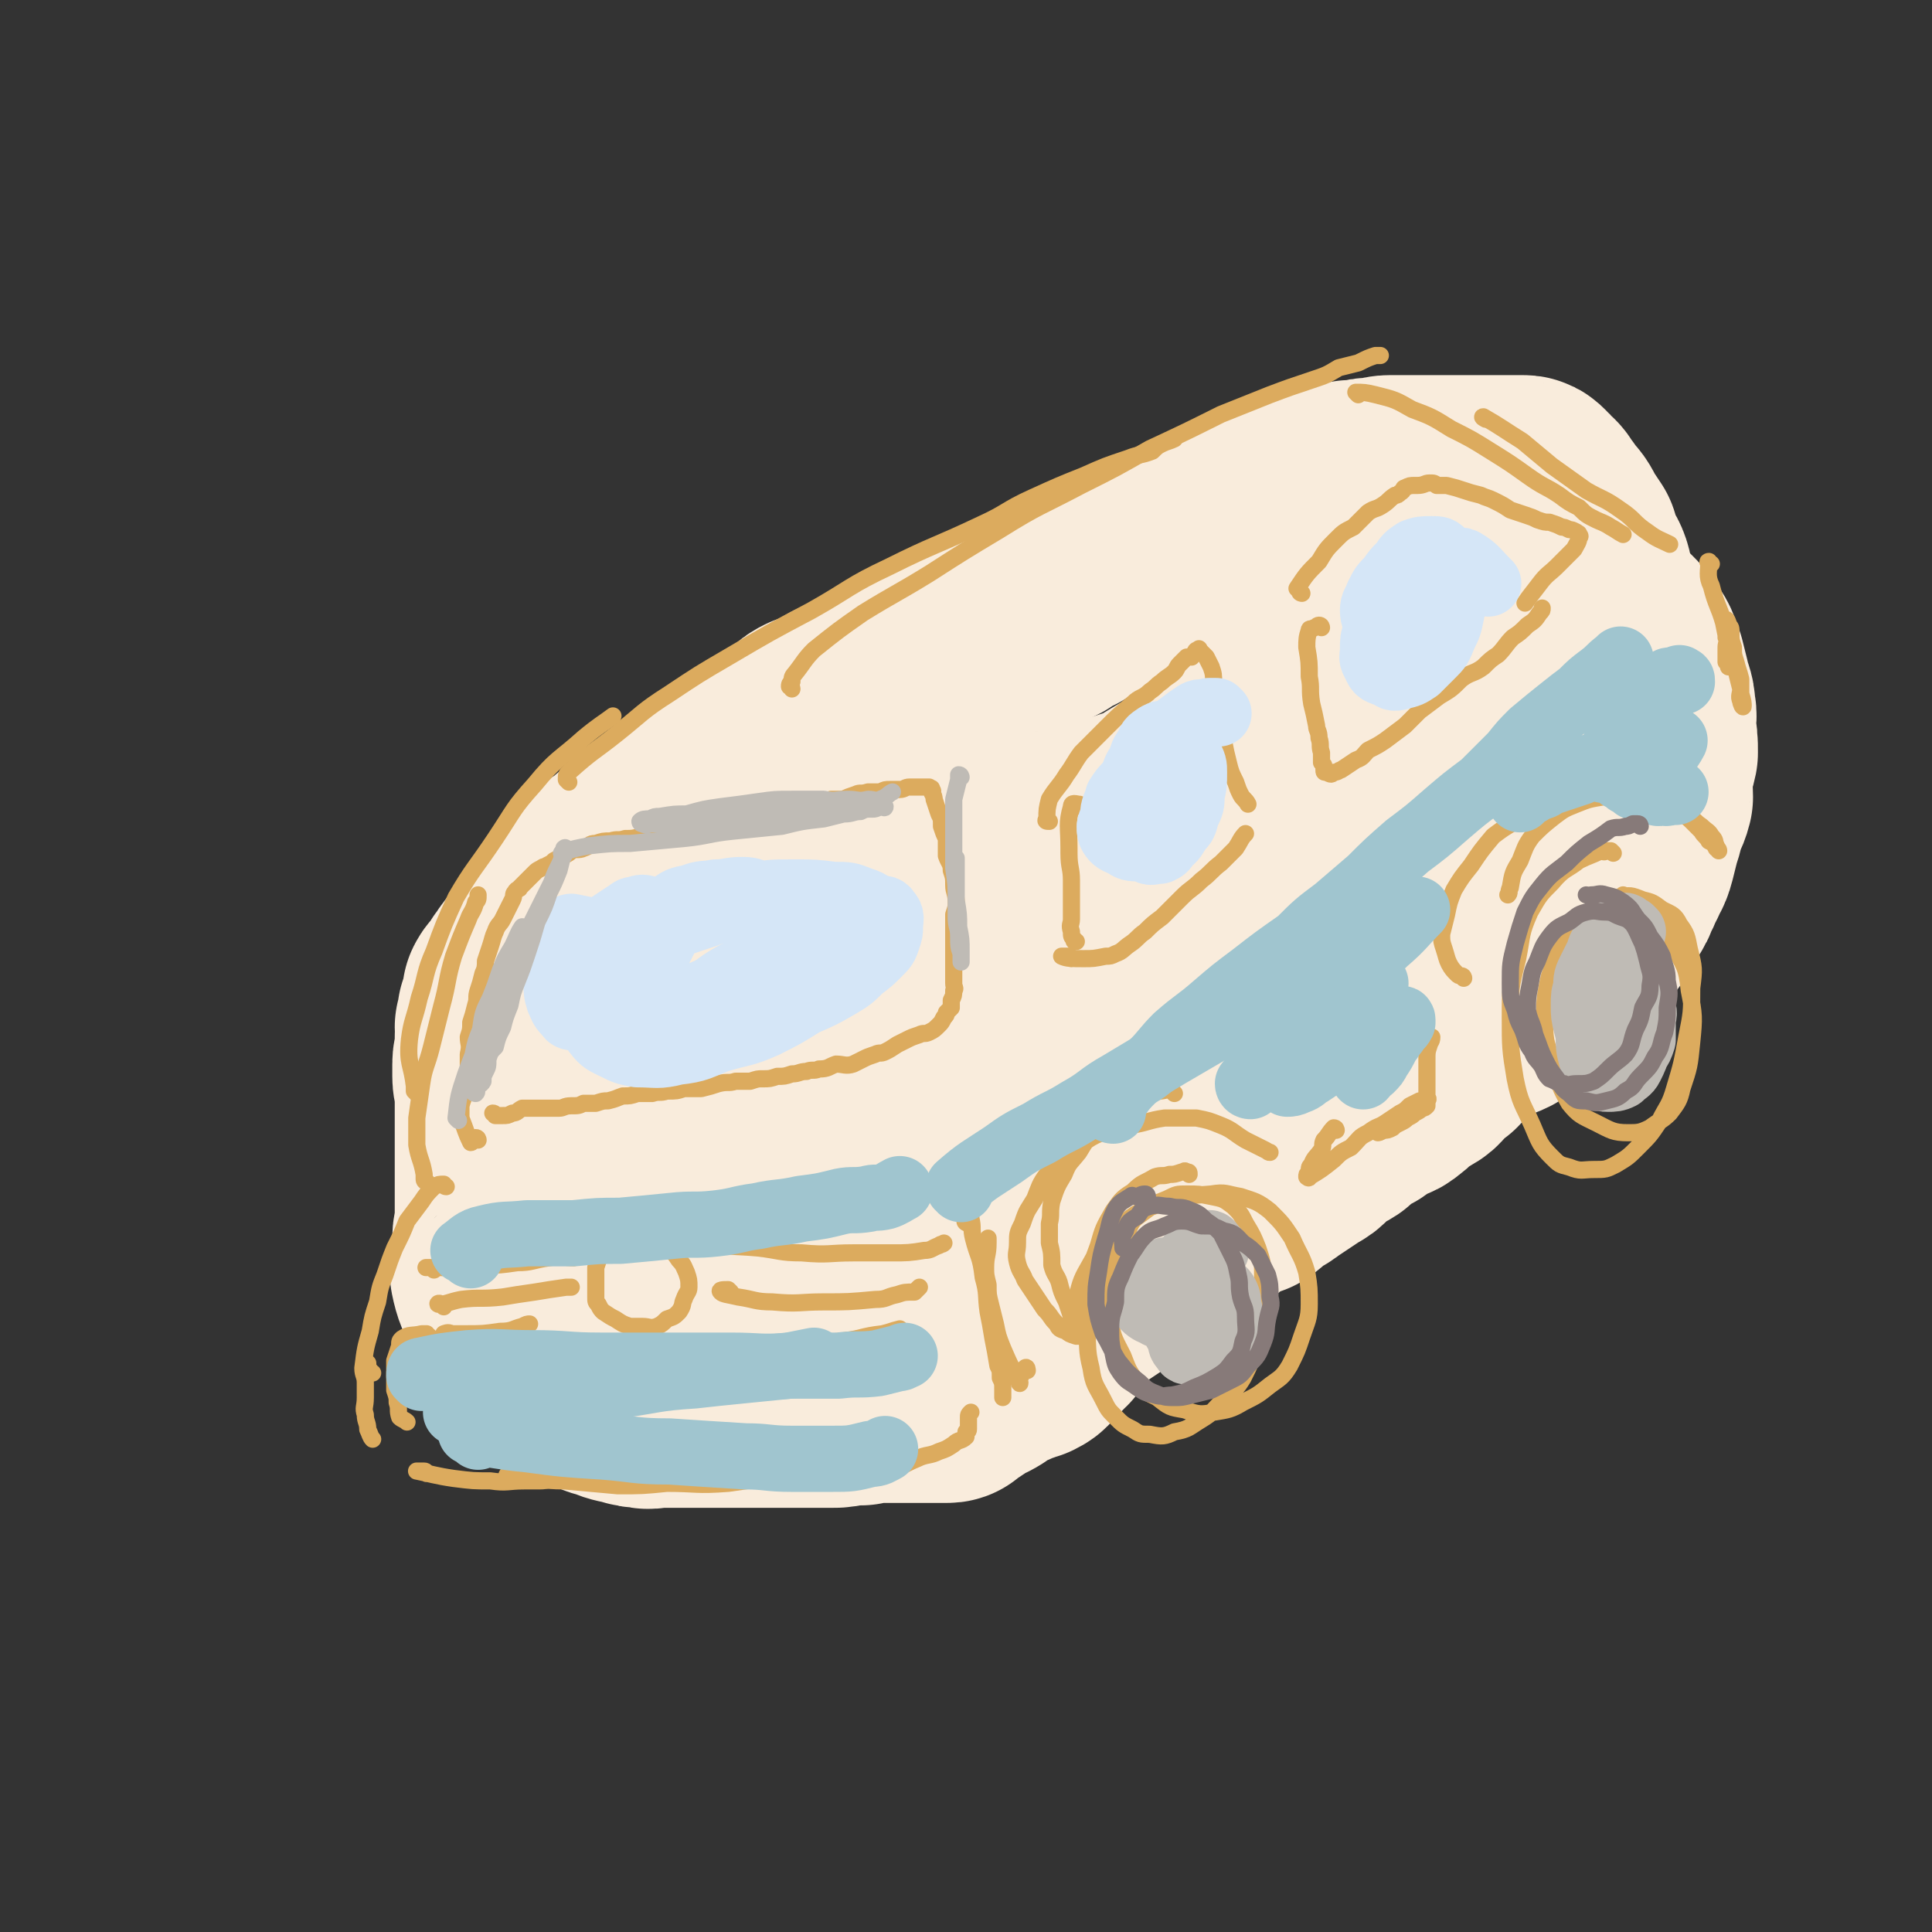 <svg viewBox='0 0 788 788' version='1.1' xmlns='http://www.w3.org/2000/svg' xmlns:xlink='http://www.w3.org/1999/xlink'><rect x="0" y="0" width="788" height="788" fill="#333333" stroke="none"/><g fill='none' stroke='#F9ECDC' stroke-width='90' stroke-linecap='round' stroke-linejoin='round'><path d='M211,529c0,0 -1,-1 -1,-1 -1,0 -2,2 -2,1 -2,-3 -3,-5 -4,-10 0,-3 1,-3 1,-6 0,-4 0,-4 0,-8 0,-3 1,-3 1,-5 0,-2 0,-2 0,-5 0,-2 0,-2 0,-5 0,-3 0,-3 0,-5 0,-3 0,-3 0,-5 0,-3 0,-3 0,-7 0,-3 0,-3 0,-7 0,-2 0,-2 0,-4 0,-3 0,-3 0,-7 0,-2 0,-2 0,-5 0,-2 0,-2 0,-5 0,-3 -1,-3 -1,-6 0,-2 0,-3 0,-5 0,-3 1,-3 1,-5 0,-3 0,-3 0,-6 1,-2 0,-2 0,-4 1,-2 1,-2 1,-5 1,-2 1,-1 2,-3 1,-3 0,-3 0,-5 1,-2 2,-2 3,-3 1,-2 1,-2 2,-4 2,-2 1,-2 3,-4 1,-2 1,-1 3,-3 1,-2 1,-2 2,-4 1,-2 1,-2 3,-4 1,-2 2,-1 3,-3 1,-2 1,-2 2,-4 2,-2 2,-2 3,-5 1,-2 1,-2 2,-3 2,-3 2,-2 4,-4 2,-2 2,-2 4,-4 2,-2 2,-3 4,-4 2,-2 2,-2 4,-3 3,-2 3,-2 5,-4 3,-2 3,-2 5,-4 3,-2 3,-2 6,-4 2,-1 2,-2 4,-4 2,-1 2,-1 4,-2 2,-2 2,-1 3,-3 2,-1 2,-2 3,-3 2,-2 2,-2 4,-3 2,-2 2,-2 5,-4 2,-2 2,-2 4,-3 2,-1 2,-1 4,-2 3,-2 3,-1 6,-3 2,-2 1,-2 4,-4 2,-2 2,-1 5,-2 2,-1 2,-1 4,-3 3,-2 3,-2 5,-3 2,-2 2,-1 4,-3 1,-1 1,-1 2,-2 2,-2 2,-2 4,-3 3,-1 3,-1 5,-2 2,-1 2,-1 4,-2 3,-2 3,-2 7,-3 2,-1 2,0 4,-1 3,-2 3,-2 5,-4 3,-1 3,-1 6,-2 3,-1 3,-2 6,-3 2,-1 2,-1 5,-2 2,-1 2,-1 5,-2 3,-2 2,-2 5,-3 2,-1 2,-1 5,-2 2,-1 2,-2 5,-3 2,-1 3,0 5,-1 3,-1 3,-2 5,-3 3,-2 3,-2 6,-3 2,-2 2,-1 5,-3 2,-1 2,-1 4,-2 3,-1 3,0 5,-1 2,-1 2,-1 4,-2 1,-1 1,-1 2,-2 3,-1 3,-1 5,-2 3,-2 2,-2 5,-3 2,-2 2,-1 5,-2 3,-2 3,-2 6,-4 3,-1 3,-1 5,-2 3,-1 3,-1 6,-2 2,-1 2,-1 5,-2 2,-1 2,-2 4,-3 2,-1 2,0 5,-1 2,-1 2,0 4,-1 2,-1 2,-2 4,-3 2,-1 2,-1 4,-2 1,-1 1,-1 3,-1 2,-2 3,-1 5,-3 1,0 1,-1 3,-1 2,-1 2,0 4,-1 2,0 2,-1 4,-2 2,0 3,1 5,0 1,0 1,-1 2,-2 3,0 3,0 5,0 2,-1 2,-1 4,-2 2,-1 2,-1 3,-1 2,-1 2,-2 4,-3 2,-1 2,0 4,-1 2,-1 2,-1 4,-2 2,0 2,0 4,0 2,-1 2,-1 4,-2 2,-1 2,0 5,-1 2,0 2,0 4,0 3,-1 3,-1 6,-1 3,0 3,-1 6,-1 2,0 2,0 4,0 2,0 2,0 4,0 3,0 3,0 5,0 2,0 2,0 4,0 1,0 1,0 2,0 2,0 2,0 4,0 2,0 2,0 4,0 2,0 2,0 4,0 2,0 2,0 4,0 1,0 1,0 2,0 1,0 1,0 2,0 2,0 2,0 4,0 0,0 0,0 1,0 1,0 1,0 1,0 1,0 1,0 2,0 0,0 0,0 1,0 1,0 1,0 2,0 0,0 0,0 1,0 1,0 1,0 2,0 0,0 1,0 1,0 1,0 1,0 2,1 0,1 0,1 0,1 1,1 1,1 2,1 1,1 0,2 1,2 0,1 1,0 1,0 1,1 1,2 2,3 1,1 1,1 2,3 3,3 3,3 5,7 2,3 2,3 4,6 1,3 1,4 2,6 1,3 2,3 3,6 1,3 0,3 1,6 1,3 2,3 3,6 0,2 0,2 0,5 0,3 0,3 1,7 0,3 1,3 1,6 1,2 1,2 1,5 1,3 1,3 1,6 0,3 0,3 0,6 1,3 1,2 1,5 1,3 1,3 1,5 0,2 0,2 0,5 0,2 0,2 0,3 0,2 0,2 0,3 '/><path d='M248,564c0,0 0,-1 -1,-1 -1,0 -2,1 -2,2 1,1 1,1 3,1 4,2 4,2 9,3 3,1 3,1 6,1 2,1 2,0 4,0 2,0 2,0 5,0 2,0 2,0 4,0 2,0 2,0 5,0 2,0 2,0 4,0 2,0 2,0 5,0 2,0 2,0 5,0 3,0 3,0 5,0 4,0 4,0 7,0 3,0 3,0 5,0 3,0 3,0 5,0 3,0 3,0 6,0 2,0 2,0 5,0 3,0 3,0 5,0 3,0 3,0 6,0 3,0 3,0 6,-1 3,0 3,0 6,0 3,-1 3,-1 6,-1 3,0 3,0 6,0 3,0 3,0 5,0 2,0 2,0 4,0 2,0 2,0 4,0 2,0 2,0 3,0 1,0 1,0 2,0 2,0 2,0 4,0 0,0 0,0 1,0 1,0 1,0 1,-1 1,0 1,-1 2,-1 0,-1 1,-1 1,-1 1,0 1,0 2,-1 0,0 1,0 1,-1 1,0 1,0 2,-1 0,0 1,0 1,-1 1,0 0,-1 1,-1 1,-1 1,0 2,0 1,0 1,-1 2,-1 2,-2 1,-2 3,-3 3,-1 3,-1 6,-2 2,-1 2,-1 5,-2 2,-1 2,-1 3,-1 2,-1 2,-1 3,-3 1,0 0,0 1,-1 0,-1 0,-1 1,-2 1,0 1,0 2,-1 0,0 1,0 1,-1 1,0 0,-1 1,-1 1,-1 1,0 1,-1 1,-1 1,-2 2,-3 0,-1 0,-1 0,-1 1,-1 1,-1 1,-2 0,-1 0,-1 1,-1 1,-2 1,-2 2,-3 1,-1 1,-1 1,-1 1,-1 2,-1 2,-1 4,-2 3,-2 7,-4 3,-2 3,-2 6,-4 3,-2 3,-2 6,-4 3,-1 3,-1 6,-3 2,-1 2,-2 5,-3 2,-2 2,-2 4,-3 3,-3 2,-3 5,-5 2,-2 2,-2 4,-3 2,-2 2,-2 5,-3 3,-2 3,-1 6,-3 3,-2 2,-2 5,-4 3,-2 3,-2 6,-4 3,-1 3,-1 6,-2 3,-2 3,-3 6,-5 2,-2 3,-1 5,-3 3,-2 3,-2 6,-4 3,-2 3,-2 6,-4 2,-1 2,-1 4,-3 2,-2 2,-2 4,-4 3,-2 3,-1 6,-3 2,-2 2,-2 5,-4 3,-2 3,-2 5,-3 3,-2 3,-3 6,-4 3,-2 4,-1 6,-3 3,-2 3,-3 6,-5 2,-2 2,-1 5,-3 2,-1 2,-2 3,-3 3,-3 3,-3 6,-5 2,-3 2,-3 5,-6 3,-2 3,-2 7,-4 3,-2 3,-2 6,-4 3,-2 3,-1 7,-3 2,-2 2,-2 5,-4 2,-2 2,-2 5,-4 2,-1 2,-1 4,-3 3,-1 3,-2 5,-3 2,-2 2,-2 4,-4 1,-2 2,-2 3,-4 2,-3 2,-3 4,-6 2,-2 2,-2 5,-5 2,-2 1,-2 3,-5 2,-3 2,-3 4,-6 2,-3 2,-3 3,-6 2,-3 1,-3 3,-6 1,-3 2,-3 3,-7 1,-4 1,-4 2,-8 1,-3 1,-3 2,-7 1,-4 2,-4 3,-8 0,-5 -1,-5 0,-9 0,-5 1,-4 2,-9 0,-5 0,-5 -1,-10 0,-4 1,-4 0,-8 0,-4 -1,-4 -2,-9 -1,-4 -1,-4 -2,-8 -2,-4 -1,-4 -3,-7 -3,-4 -3,-4 -6,-7 -4,-3 -4,-3 -8,-6 -4,-2 -4,-2 -9,-3 -6,-2 -6,-2 -13,-2 -7,-1 -7,-1 -14,0 -14,3 -15,3 -28,8 -15,6 -15,6 -29,14 -19,11 -20,11 -38,24 -16,12 -16,13 -30,28 -12,12 -11,12 -21,26 -9,12 -9,12 -15,26 -5,10 -4,11 -7,22 -2,6 -2,6 -2,11 0,4 0,5 3,8 3,3 4,3 8,4 5,1 6,1 11,1 10,-1 10,-1 20,-4 15,-4 15,-4 29,-11 16,-8 16,-8 31,-19 14,-10 14,-11 25,-23 11,-12 11,-13 20,-26 7,-11 8,-11 12,-23 3,-9 3,-9 3,-18 0,-4 0,-5 -2,-8 -3,-3 -4,-4 -9,-5 -8,-1 -9,-1 -18,1 -16,2 -16,2 -31,8 -24,9 -24,10 -46,23 -26,15 -27,14 -50,33 -19,16 -19,17 -35,36 -14,16 -14,17 -25,35 -7,12 -7,13 -11,27 -1,6 -1,6 1,12 1,4 1,5 4,6 3,2 4,1 8,1 8,-1 9,-1 17,-3 14,-4 15,-4 29,-10 22,-10 23,-9 44,-22 22,-12 22,-12 41,-27 23,-18 25,-17 45,-38 11,-12 11,-13 18,-28 2,-5 2,-6 1,-11 -1,-3 -3,-3 -6,-5 -6,-3 -6,-4 -12,-4 -12,-2 -12,-1 -25,-1 -12,1 -12,-1 -24,2 -52,16 -54,14 -104,35 -30,13 -31,14 -57,33 -22,15 -23,16 -40,36 -12,14 -13,15 -20,32 -4,11 -4,12 -3,24 0,5 1,6 4,10 4,4 5,3 10,4 6,2 6,2 12,1 11,0 11,0 22,-3 18,-4 19,-4 37,-11 23,-10 23,-10 44,-23 18,-11 18,-11 34,-25 12,-12 13,-12 22,-26 6,-10 5,-11 9,-23 1,-7 3,-8 1,-14 -2,-6 -4,-6 -9,-10 -6,-3 -7,-4 -14,-5 -16,-2 -16,-2 -32,0 -24,4 -26,3 -49,12 -27,10 -27,12 -51,27 -22,14 -23,13 -41,31 -16,15 -17,16 -27,35 -7,15 -8,17 -9,33 0,11 2,12 8,21 3,5 4,5 10,8 7,2 7,2 15,2 10,0 11,0 21,-3 17,-5 18,-4 34,-12 17,-8 18,-8 34,-20 17,-13 17,-13 32,-29 11,-13 12,-14 19,-29 7,-12 6,-13 9,-26 1,-9 1,-10 -1,-19 -2,-6 -4,-7 -9,-11 -6,-4 -7,-4 -14,-6 -13,-2 -14,-3 -27,-2 -18,1 -19,1 -36,6 -18,6 -18,6 -34,16 -14,8 -15,8 -26,20 -11,10 -11,10 -18,23 -6,10 -7,11 -8,23 -1,6 1,7 4,13 2,4 2,5 7,8 5,3 5,3 11,4 6,1 6,1 12,0 10,-1 11,0 20,-4 9,-4 9,-4 16,-10 6,-5 7,-5 10,-12 3,-5 2,-6 1,-13 0,-6 1,-7 -3,-11 -4,-5 -6,-5 -12,-7 -7,-1 -8,0 -14,2 -9,3 -10,3 -18,9 -8,5 -9,5 -15,13 -7,8 -7,8 -12,17 -5,9 -5,9 -7,18 -3,7 -3,7 -3,15 0,5 0,5 1,9 2,5 2,5 4,9 2,4 2,3 5,6 2,3 2,3 4,5 2,1 2,1 4,3 1,1 1,1 3,1 0,0 1,0 1,-1 0,-2 -1,-2 -1,-3 -1,-3 -1,-3 -3,-6 -2,-3 -3,-3 -5,-5 -3,-3 -3,-3 -5,-5 -3,-2 -3,-3 -6,-4 -2,-2 -3,-1 -6,-1 -2,-1 -2,-1 -4,-1 -2,1 -3,1 -5,3 -2,3 -2,4 -3,7 -1,4 0,4 -1,9 0,4 0,4 0,8 1,4 1,4 1,9 1,4 1,4 3,7 1,3 1,4 4,6 2,2 2,2 5,3 3,0 3,0 6,-1 3,-1 3,-1 5,-2 1,-2 2,-3 2,-5 1,-3 1,-3 1,-6 -1,-4 -1,-4 -3,-7 -2,-4 -2,-4 -5,-7 -3,-3 -3,-3 -7,-5 -3,-2 -3,-2 -6,-3 -4,-2 -4,-2 -8,-2 -4,-1 -4,-1 -8,0 -3,0 -3,0 -6,2 -3,1 -3,1 -5,4 -2,2 -2,2 -2,5 0,3 0,3 0,5 1,3 1,3 3,6 1,3 1,3 3,6 2,2 2,2 5,4 3,2 4,2 8,2 4,1 4,2 8,2 5,0 7,-1 11,-1 '/></g>
<g fill='none' stroke='#DCAB5E' stroke-width='7' stroke-linecap='round' stroke-linejoin='round'><path d='M177,518c0,0 0,0 -1,-1 -1,0 -3,0 -2,0 2,0 4,0 7,0 8,0 8,0 17,-1 6,0 6,0 13,-1 6,0 6,-1 13,-2 5,-1 6,0 10,0 '/><path d='M181,533c0,-1 -1,-1 -1,-1 -1,-1 -2,0 -1,0 3,0 4,-1 9,-2 8,-1 8,0 17,-1 6,-1 6,-1 13,-2 6,-1 6,-1 13,-2 1,0 1,0 2,0 '/><path d='M185,545c0,-1 0,-1 -1,-1 -1,-1 -3,0 -3,0 2,0 4,0 8,0 8,0 8,0 15,-1 5,0 5,-1 9,-2 2,-1 2,-1 3,-1 '/><path d='M272,497c-1,-1 -1,-2 -1,-1 -2,0 -2,2 -3,2 -2,1 -3,0 -5,0 -3,1 -3,1 -6,2 -2,1 -2,1 -4,3 -3,1 -3,1 -5,3 -2,2 -1,3 -3,5 -1,3 -1,3 -2,6 0,3 0,3 0,7 0,2 0,2 0,5 0,2 0,2 1,3 1,2 1,2 2,3 3,2 3,2 5,3 3,2 3,2 6,3 2,0 2,0 5,0 3,0 3,1 6,0 2,-1 2,-1 4,-3 3,-1 3,-1 5,-3 2,-3 1,-3 2,-5 1,-3 2,-3 2,-5 0,-3 0,-3 -1,-6 -1,-2 -1,-3 -3,-5 -2,-3 -2,-3 -4,-4 -3,-2 -3,-1 -6,-2 -3,-1 -3,-2 -6,-3 -2,0 -2,0 -4,-1 -1,0 -1,0 -1,-1 '/><path d='M290,505c-1,0 -1,-2 -1,-1 -1,0 -2,2 -1,2 9,3 10,2 21,3 9,1 9,2 18,2 11,1 11,0 21,0 8,0 8,0 16,0 6,0 7,0 13,-1 3,0 3,-1 6,-2 1,-1 1,0 2,-1 '/><path d='M298,527c0,0 -1,-1 -1,-1 -2,0 -4,0 -3,1 1,1 3,1 7,2 7,1 7,2 14,2 11,1 11,0 21,0 10,0 10,0 21,-1 5,0 4,-1 9,-2 3,-1 3,-1 7,-1 1,-1 1,-1 2,-2 '/><path d='M293,549c-1,0 -1,-1 -1,-1 -1,0 -3,1 -2,2 4,0 5,-1 11,-1 10,0 10,0 21,-1 10,0 10,0 21,-1 9,-1 8,-2 17,-3 4,-1 3,-1 7,-2 '/><path d='M479,446c-1,-1 -1,-1 -1,-1 -2,-1 -3,0 -5,0 -3,1 -3,0 -6,1 -3,2 -3,2 -6,4 -4,2 -4,2 -7,5 -4,3 -4,2 -7,6 -4,4 -4,4 -7,9 -4,5 -4,4 -6,9 -3,5 -3,5 -5,11 -1,5 0,5 -1,9 0,4 0,4 0,8 1,4 1,4 1,9 1,4 2,4 3,7 1,4 1,4 3,8 1,3 1,3 2,6 1,2 2,1 3,3 1,1 0,2 0,3 1,1 3,1 2,1 0,1 -2,1 -3,1 -3,-1 -3,-1 -4,-2 -3,-1 -3,-1 -4,-3 -3,-3 -2,-3 -5,-6 -2,-3 -2,-3 -4,-6 -2,-3 -2,-3 -4,-6 -1,-3 -2,-3 -3,-7 -1,-4 0,-4 0,-8 0,-4 0,-4 2,-8 2,-6 2,-5 5,-10 2,-5 2,-6 5,-10 4,-5 5,-4 10,-8 5,-4 4,-5 10,-8 7,-3 7,-2 14,-4 7,-1 7,-2 14,-3 6,0 7,0 13,0 5,1 5,1 10,3 5,2 5,3 10,6 4,2 4,2 8,4 2,1 1,1 2,1 '/><path d='M597,399c0,0 0,-1 -1,-1 -1,0 -1,0 -2,-1 -1,-1 -2,-2 -3,-4 -1,-2 -1,-3 -2,-6 -1,-3 -1,-3 -1,-6 1,-4 1,-4 2,-8 1,-5 1,-5 3,-10 3,-5 3,-5 7,-10 4,-6 4,-6 9,-12 4,-3 4,-3 9,-6 3,-3 3,-3 7,-5 5,-2 5,-2 10,-4 5,-2 5,-2 11,-3 5,-1 5,-1 10,-1 5,0 5,0 10,1 5,1 5,1 10,3 4,2 4,2 7,4 3,2 4,2 7,5 2,2 2,2 4,4 1,2 2,2 3,4 2,1 2,1 3,3 1,0 1,1 1,1 0,0 -1,-1 -1,-2 -1,-2 0,-2 -2,-4 -1,-2 -2,-2 -4,-4 -3,-2 -2,-2 -5,-4 -4,-1 -4,-1 -7,-2 -4,-2 -4,-3 -8,-4 -5,-2 -5,-1 -10,-1 -5,-1 -5,-2 -10,-1 -6,1 -6,1 -11,3 -5,2 -5,2 -9,5 -5,4 -5,4 -9,8 -3,4 -3,5 -5,10 -3,5 -3,5 -4,11 -1,2 0,2 -1,3 '/><path d='M195,465c0,0 0,-1 -1,-1 -1,0 -1,2 -2,2 -2,-4 -2,-5 -4,-10 0,-2 0,-2 0,-5 1,-4 2,-4 2,-8 1,-4 1,-4 1,-7 0,-3 0,-3 0,-6 1,-4 0,-4 0,-7 1,-3 1,-3 1,-6 1,-3 1,-3 2,-7 1,-3 0,-3 1,-6 1,-3 1,-3 2,-7 1,-2 1,-3 1,-5 1,-3 1,-3 2,-6 1,-3 1,-4 2,-6 1,-3 2,-3 3,-5 1,-2 1,-2 2,-4 1,-2 1,-2 2,-4 1,-2 0,-2 1,-3 1,-2 2,-1 2,-2 2,-2 2,-2 4,-4 1,-1 1,-1 2,-2 1,-1 1,-1 3,-2 1,-1 1,0 2,-1 2,-1 2,-1 3,-2 2,-1 2,-1 4,-2 2,-1 2,-1 3,-2 2,-1 3,0 5,-1 3,-1 2,-2 5,-2 3,-1 3,-1 6,-1 3,-1 3,0 6,-1 3,0 3,0 7,-1 3,0 3,0 6,-1 3,-1 3,-1 6,-2 4,-1 4,0 8,-1 3,-1 3,-2 6,-3 4,0 4,0 7,0 4,-1 4,-1 8,-1 3,0 3,0 7,-1 2,0 2,-1 5,-1 3,-1 3,0 6,-1 2,-1 2,-1 4,-1 2,-1 2,-1 4,-1 3,-1 3,0 5,-1 3,0 3,0 5,-1 3,0 3,0 5,0 2,-1 2,-1 5,-2 2,-1 2,0 5,-1 2,0 2,0 5,0 2,-1 2,-1 4,-1 2,0 2,0 4,0 2,0 2,-1 4,-1 1,0 1,0 2,0 2,0 2,0 3,0 1,0 1,0 2,0 1,0 1,0 1,0 1,1 1,0 1,1 1,1 0,1 0,1 1,2 1,2 1,3 1,3 1,3 2,6 1,2 1,2 1,5 1,3 1,3 2,5 0,4 0,4 0,7 1,3 2,3 2,6 1,3 1,3 1,6 0,3 1,3 1,7 0,2 0,2 -1,5 0,3 0,3 0,6 0,2 0,2 0,5 0,2 0,2 0,4 0,2 0,2 0,5 0,2 0,2 0,4 0,2 0,2 0,4 0,2 1,2 0,3 0,2 0,2 -1,4 0,1 0,2 0,3 -1,1 -1,1 -2,2 0,1 0,1 -1,2 -1,2 -1,2 -2,3 -2,2 -2,2 -4,3 -2,1 -2,0 -4,1 -3,1 -3,1 -5,2 -2,1 -2,1 -4,2 -3,2 -3,2 -5,3 -2,1 -2,0 -4,1 -3,1 -3,1 -5,2 -2,1 -2,1 -4,2 -3,1 -4,0 -7,0 -3,1 -3,2 -7,2 -2,1 -3,0 -5,1 -3,0 -3,1 -6,1 -3,1 -3,1 -6,1 -3,1 -3,1 -6,1 -2,0 -2,0 -5,1 -3,0 -3,0 -6,0 -3,1 -3,0 -7,1 -3,1 -3,1 -7,2 -4,0 -4,0 -7,0 -3,1 -3,1 -7,1 -3,1 -3,0 -6,1 -3,0 -3,0 -6,0 -3,1 -3,1 -6,1 -3,1 -2,1 -6,2 -2,0 -2,0 -5,1 -2,0 -2,0 -5,0 -2,1 -2,1 -5,1 -3,0 -3,1 -5,1 -3,0 -3,0 -7,0 -2,0 -2,0 -4,0 -2,0 -2,0 -4,0 -2,1 -2,2 -4,2 -2,1 -2,1 -4,1 -1,0 -1,0 -3,0 0,0 0,-1 -1,-1 '/><path d='M152,560c-1,0 -1,0 -1,-1 -1,-1 -1,-2 -1,-3 '/><path d='M175,545c0,0 -1,0 -1,-1 -1,0 -1,0 -2,0 -4,1 -5,0 -8,2 -1,1 -1,1 -1,3 -1,3 -1,3 -2,6 0,2 0,3 0,6 0,3 0,3 0,6 1,3 1,3 1,5 1,3 0,3 1,6 1,1 2,1 3,2 '/><path d='M182,484c-1,0 -1,-1 -1,-1 -2,0 -2,0 -4,1 -3,3 -3,3 -5,6 -3,4 -3,4 -6,8 -2,5 -2,5 -5,11 -2,5 -2,5 -4,11 -2,5 -2,5 -3,11 -2,6 -2,6 -3,12 -2,7 -2,7 -3,15 0,3 1,3 1,6 0,3 0,3 0,6 0,4 -1,4 0,7 0,3 1,3 1,6 1,2 1,3 2,4 '/><path d='M174,601c0,0 0,-1 -1,-1 -1,0 -4,0 -3,0 5,1 8,2 15,3 8,1 8,1 15,1 7,1 7,0 14,0 3,0 3,0 6,0 4,0 4,-1 8,-1 3,0 4,0 6,-1 '/><path d='M212,602c0,0 0,-1 -1,-1 -2,0 -5,0 -4,1 0,0 3,0 6,0 8,1 8,2 17,2 11,1 11,1 22,2 10,0 10,0 20,-1 12,0 12,1 25,0 7,-1 7,-1 14,-2 5,-1 5,0 10,-1 4,-1 4,-2 7,-3 1,0 1,0 2,-1 '/><path d='M174,482c0,0 -1,0 -1,-1 0,-1 0,-1 0,-2 -1,-6 -2,-6 -3,-12 0,-6 0,-6 0,-11 1,-7 1,-7 2,-14 1,-7 2,-7 4,-15 2,-8 2,-8 4,-16 3,-11 2,-11 5,-21 3,-8 3,-8 6,-15 1,-3 2,-3 3,-7 1,-1 1,-1 1,-3 '/><path d='M170,446c0,0 0,0 -1,-1 0,-1 0,-1 0,-2 -1,-9 -3,-9 -2,-19 1,-8 2,-8 4,-17 3,-9 2,-10 6,-19 4,-11 4,-11 9,-22 7,-12 8,-12 16,-24 8,-12 7,-12 16,-22 9,-11 10,-10 20,-19 6,-5 8,-6 12,-9 '/><path d='M232,319c0,0 -1,-1 -1,-1 0,-2 0,-2 1,-3 10,-9 10,-8 20,-16 10,-8 10,-9 21,-16 12,-8 12,-8 24,-15 17,-10 17,-10 34,-19 16,-9 15,-10 32,-18 18,-9 18,-8 37,-17 11,-5 10,-6 21,-11 11,-5 11,-5 21,-9 9,-4 9,-4 18,-7 5,-2 5,-1 10,-3 2,-2 2,-2 4,-3 2,-1 3,-1 5,-2 '/><path d='M323,281c0,-1 -1,-1 -1,-1 0,-1 0,-1 1,-2 0,-1 0,-2 1,-3 4,-5 4,-6 8,-10 10,-8 10,-8 20,-15 13,-8 14,-8 27,-16 14,-9 14,-9 29,-18 16,-10 16,-9 33,-18 14,-7 14,-7 28,-15 15,-7 15,-7 29,-14 10,-4 10,-4 20,-8 8,-3 8,-3 17,-6 6,-2 6,-2 11,-5 4,-1 4,-1 8,-2 4,-2 4,-2 7,-3 1,0 1,0 2,0 '/><path d='M554,161c0,0 -1,-1 -1,-1 3,0 4,0 8,1 8,2 8,2 15,6 8,3 8,3 16,8 8,4 8,4 16,9 8,5 8,5 15,10 7,5 7,4 13,8 4,3 4,3 8,5 3,3 3,3 7,5 2,1 3,1 6,3 2,1 3,2 5,3 '/><path d='M606,171c0,0 -2,-1 -1,-1 7,4 8,5 16,10 6,5 6,5 12,10 7,5 7,5 14,10 7,4 7,3 14,8 6,4 5,5 11,9 4,3 5,3 9,5 '/><path d='M698,230c-1,0 -2,-1 -1,-1 0,4 -1,6 1,10 2,8 3,8 5,15 1,5 1,5 2,10 2,5 1,5 3,9 1,4 1,4 2,8 0,2 -1,3 0,5 0,1 1,3 1,2 0,-1 0,-2 -1,-5 0,-3 0,-3 0,-6 -1,-4 -1,-3 -2,-7 -1,-3 -1,-3 -1,-6 -1,-3 -1,-3 -1,-6 0,-2 0,-2 -1,-3 0,-1 -1,-3 -1,-2 0,2 0,3 0,7 1,2 0,2 0,4 0,3 0,3 0,6 1,1 1,1 1,2 '/><path d='M343,603c0,0 -1,-1 -1,-1 -1,0 -2,0 -2,0 4,1 5,1 10,0 7,0 7,-1 13,-3 6,-1 6,-2 11,-4 4,-2 5,-1 9,-3 3,-1 3,-1 6,-3 2,-2 3,-1 5,-3 0,-1 0,-1 0,-2 0,0 1,0 1,-1 0,-1 0,-1 0,-2 0,0 0,0 0,-1 0,-1 0,-1 0,-2 0,-1 0,-1 1,-2 '/><path d='M395,499c-1,0 -2,-1 -1,-1 0,-2 1,-2 1,-4 0,-5 -1,-7 -1,-9 0,-1 0,1 1,3 1,5 1,5 1,9 1,4 0,4 1,8 2,8 3,7 4,16 2,7 1,7 2,14 1,5 1,5 2,11 1,5 1,5 2,11 1,2 1,2 1,5 1,2 1,2 1,5 0,1 0,3 0,3 0,0 0,-1 0,-3 0,-1 0,-1 0,-1 '/><path d='M419,559c0,0 0,-2 -1,-1 -1,1 -1,2 -2,4 -1,1 0,3 0,2 -3,-5 -4,-7 -7,-14 -2,-5 -2,-5 -3,-10 -1,-4 -1,-4 -2,-8 -1,-4 -1,-4 -1,-8 -1,-4 -1,-4 -1,-7 0,-5 1,-5 1,-10 0,-1 0,-1 0,-2 '/><path d='M416,470c-1,0 -1,-1 -1,-1 -2,1 -1,2 -3,2 -2,1 -3,1 -6,1 0,0 -1,0 -1,-1 1,-1 1,-2 3,-3 2,-2 2,-3 4,-4 5,-3 5,-3 11,-6 7,-2 9,-2 14,-4 '/><path d='M545,461c0,0 0,-1 -1,-1 -2,2 -2,3 -4,5 -1,2 0,2 -1,4 -2,3 -3,3 -4,6 -1,1 -1,1 -1,3 -1,1 -1,1 -1,2 0,0 1,1 1,0 5,-3 5,-3 10,-7 3,-3 3,-3 7,-5 4,-4 3,-4 7,-6 4,-3 4,-2 7,-4 3,-2 3,-2 6,-4 2,-1 2,-1 4,-3 2,-1 2,-1 4,-2 1,0 1,0 2,-1 0,0 2,0 1,1 -2,1 -3,1 -5,3 -3,2 -3,2 -5,3 -2,2 -3,1 -5,2 -1,1 -1,2 -2,3 -1,1 -3,1 -3,2 0,0 1,0 2,-1 2,0 2,0 4,-1 1,-1 1,-1 3,-2 2,-1 2,-1 3,-2 2,-1 2,-1 3,-2 2,-1 2,-1 3,-2 1,0 1,0 2,-1 0,-1 0,-1 0,-2 1,-1 0,-1 0,-2 0,-2 0,-2 0,-3 0,-3 0,-3 0,-6 0,-3 0,-3 0,-6 0,-3 0,-3 1,-6 0,-1 1,-1 1,-3 '/><path d='M485,479c0,-1 0,-1 -1,-1 -1,-1 -1,0 -2,0 -3,1 -3,1 -5,1 -3,1 -3,0 -6,1 -5,3 -5,2 -9,6 -5,3 -5,4 -8,8 -4,7 -4,7 -6,14 -3,8 -3,8 -4,16 -1,8 -1,8 -1,17 1,9 0,9 2,17 1,7 2,7 5,13 2,4 2,4 5,7 3,3 3,3 7,5 3,2 3,2 7,2 5,1 6,1 10,-1 6,-1 6,-2 11,-5 5,-3 5,-4 9,-8 4,-4 5,-4 8,-9 3,-6 3,-6 5,-13 2,-7 2,-7 3,-15 1,-6 1,-6 0,-13 0,-6 0,-6 -2,-12 -2,-5 -2,-5 -5,-10 -2,-4 -2,-4 -5,-7 -4,-3 -4,-3 -9,-4 -5,-1 -5,-1 -10,-1 -4,0 -4,0 -8,2 -5,2 -5,2 -9,5 -4,3 -5,3 -7,8 -3,5 -3,5 -5,11 -1,7 -2,7 -2,13 -1,7 -1,7 0,14 1,6 2,7 5,13 2,5 2,6 6,11 3,4 4,4 8,6 5,4 5,4 11,5 6,2 7,2 12,1 6,-1 7,-1 12,-4 6,-3 6,-3 11,-7 4,-3 5,-3 8,-8 3,-6 3,-6 5,-12 2,-6 3,-7 3,-13 0,-6 0,-7 -1,-13 -2,-7 -3,-7 -6,-14 -4,-6 -4,-6 -9,-11 -5,-4 -6,-4 -12,-6 -6,-1 -6,-2 -12,-1 -11,1 -11,0 -21,4 -8,3 -9,3 -16,9 -7,6 -7,6 -12,15 -4,7 -4,7 -6,15 -1,6 1,8 1,14 '/><path d='M658,348c0,0 -1,-1 -1,-1 -1,0 -1,0 -2,0 -1,1 -1,0 -2,0 -4,2 -5,2 -9,4 -5,4 -6,3 -11,9 -5,5 -5,5 -9,12 -4,9 -3,9 -5,19 -3,12 -3,12 -3,24 0,12 0,13 2,25 2,10 3,10 7,19 3,7 3,8 8,13 3,3 3,3 7,4 5,2 5,1 10,1 5,0 5,0 9,-2 5,-3 5,-3 9,-7 5,-5 5,-5 9,-11 3,-6 4,-6 6,-13 3,-10 3,-10 5,-21 2,-10 2,-10 2,-20 1,-8 1,-8 -1,-16 -1,-5 -1,-6 -4,-10 -2,-4 -3,-4 -7,-6 -4,-3 -4,-3 -8,-4 -5,-2 -5,-2 -10,-1 -5,1 -6,1 -10,5 -6,4 -6,5 -10,11 -5,7 -5,8 -8,16 -2,9 -2,10 -2,19 0,9 1,9 4,18 2,7 2,8 6,15 4,5 5,5 11,8 6,3 7,4 13,4 4,0 5,0 9,-2 4,-3 5,-3 8,-6 3,-4 4,-5 5,-10 3,-9 3,-9 4,-19 1,-10 1,-11 -1,-21 -1,-10 -2,-10 -7,-19 -3,-6 -3,-7 -8,-12 -4,-4 -4,-4 -9,-7 -1,-1 -2,0 -3,-1 '/><path d='M441,329c0,0 0,-1 -1,-1 -1,0 -3,-1 -3,1 -2,7 -1,8 -1,17 0,1 0,1 0,2 0,6 1,6 1,11 0,5 0,5 0,9 0,3 0,3 0,7 0,2 -1,2 0,5 0,2 0,2 1,3 0,1 0,1 1,1 '/><path d='M437,391c0,0 0,-1 -1,-1 -1,0 -3,0 -3,0 2,1 4,1 9,1 4,0 4,0 9,-1 2,0 2,0 4,-1 3,-1 3,-2 6,-4 3,-2 3,-3 6,-5 3,-3 3,-3 7,-6 4,-4 4,-4 8,-8 4,-4 4,-3 8,-7 4,-3 4,-4 8,-7 3,-3 3,-3 6,-6 2,-3 2,-4 4,-6 '/><path d='M428,335c-1,0 -2,0 -1,-1 0,-4 0,-4 1,-8 3,-5 4,-5 7,-10 3,-4 3,-5 6,-9 5,-5 5,-5 10,-10 5,-5 5,-5 11,-10 3,-3 4,-2 7,-5 3,-2 2,-2 5,-4 2,-2 3,-2 5,-4 1,-1 1,-2 2,-3 2,-2 2,-2 3,-3 1,0 2,0 2,0 2,-2 1,-3 3,-3 0,-1 0,0 1,1 1,1 1,1 2,2 1,2 1,2 2,4 1,3 1,3 1,7 1,3 1,3 1,6 1,4 1,4 2,8 1,5 0,5 1,9 1,5 1,5 2,9 1,4 1,4 3,8 1,3 1,3 2,5 1,2 2,2 3,4 '/><path d='M539,256c0,0 0,-1 -1,-1 -1,0 -1,1 -2,1 -1,1 -2,0 -2,1 -1,3 -1,4 -1,7 1,6 1,6 1,12 1,5 0,5 1,11 1,4 1,4 2,9 0,2 1,2 1,5 1,3 0,3 1,6 0,2 0,2 0,4 1,1 1,1 1,2 0,1 0,1 0,1 0,1 0,1 1,1 2,1 2,1 3,0 2,0 2,-1 3,-1 3,-2 3,-2 6,-4 3,-1 3,-2 5,-4 4,-2 4,-2 7,-4 4,-3 4,-3 8,-6 3,-3 3,-3 6,-6 4,-3 4,-3 8,-6 5,-3 5,-3 9,-7 4,-3 5,-2 9,-5 3,-3 3,-3 6,-5 3,-3 3,-4 6,-7 3,-2 3,-2 6,-5 3,-2 3,-2 5,-5 1,-1 1,-1 1,-2 '/><path d='M531,242c0,0 -1,0 -1,-1 0,-1 -1,-1 -1,-1 4,-6 4,-6 9,-11 3,-5 3,-5 7,-9 3,-3 3,-3 7,-5 3,-3 3,-3 6,-6 3,-2 3,-1 6,-3 3,-2 2,-2 5,-4 1,0 1,0 2,-1 2,-1 1,-2 2,-2 2,-1 2,-1 4,-1 1,0 1,0 1,0 3,0 3,-1 5,-1 2,0 2,0 3,1 2,0 2,0 4,0 4,1 4,1 7,2 3,1 3,1 7,2 2,1 3,1 5,2 4,2 4,2 7,4 3,1 3,1 6,2 3,1 3,1 5,2 3,1 3,1 5,1 3,1 3,1 5,2 1,0 1,0 3,1 1,0 1,0 3,1 0,1 1,0 1,1 0,0 1,1 0,1 0,2 -1,3 -2,5 -3,3 -3,3 -7,7 -3,3 -4,3 -7,7 -3,4 -4,5 -6,8 '/></g>
<g fill='none' stroke='#A0C5CF' stroke-width='27' stroke-linecap='round' stroke-linejoin='round'><path d='M454,453c0,0 -1,0 -1,-1 0,-1 0,-1 0,-1 4,-5 4,-6 8,-10 4,-4 5,-3 9,-7 5,-5 5,-6 10,-11 8,-7 8,-6 16,-13 7,-6 7,-6 15,-12 9,-7 9,-7 19,-14 7,-7 7,-7 15,-13 7,-6 7,-6 14,-12 7,-7 7,-7 15,-14 8,-6 8,-6 16,-13 7,-6 7,-6 15,-12 6,-6 6,-6 12,-12 4,-5 4,-5 8,-9 6,-5 6,-5 11,-9 5,-4 5,-4 9,-7 4,-4 4,-4 8,-7 4,-3 3,-3 7,-6 0,0 0,0 1,-1 '/><path d='M189,578c0,-1 0,-1 -1,-1 -1,-1 -2,-1 -2,-1 7,-3 8,-3 16,-5 9,-2 10,-1 19,-2 16,-2 16,-2 31,-4 15,-2 15,-3 31,-4 9,-1 9,-1 19,-2 10,-1 10,-1 20,-2 10,0 10,0 20,0 8,-1 8,0 16,-1 4,-1 4,-1 8,-2 2,0 2,-1 3,-1 '/><path d='M195,586c0,0 0,-1 -1,-1 -1,-1 -2,-1 -2,-1 10,1 12,2 23,3 15,2 15,2 31,3 13,1 13,2 27,2 15,1 15,1 31,2 9,0 9,1 19,1 8,0 8,0 16,0 8,0 8,0 16,-2 3,0 4,-1 6,-2 '/><path d='M172,562c0,0 -1,-1 -1,-1 0,-1 0,-2 1,-2 9,-2 10,-2 19,-3 13,-1 13,0 26,0 14,0 14,1 28,1 12,0 12,0 25,0 14,0 14,0 28,0 12,0 12,1 24,0 5,-1 5,-1 10,-2 '/><path d='M510,443c0,0 -1,0 -1,-1 5,-6 6,-6 12,-12 5,-5 5,-4 11,-8 4,-3 4,-3 8,-6 4,-4 4,-4 8,-7 3,-2 4,-2 6,-4 2,-1 2,-1 4,-2 1,-1 2,-2 3,-2 0,0 -1,1 -1,2 -1,2 -1,1 -3,3 -1,2 -1,3 -3,5 -2,3 -3,3 -5,5 -4,4 -4,3 -8,7 -3,3 -2,3 -5,6 -3,3 -3,3 -6,6 -1,2 -1,2 -3,4 -1,1 -2,2 -2,3 1,0 2,0 4,-1 3,-1 3,-2 5,-3 3,-2 3,-2 6,-4 4,-2 4,-2 7,-5 4,-2 4,-2 8,-4 3,-2 3,-3 6,-5 2,-1 2,-1 5,-2 2,-1 2,-1 4,-2 1,0 2,-1 2,0 0,0 0,1 0,1 -1,2 -2,2 -3,4 -2,2 -1,2 -3,4 -2,4 -2,4 -4,7 -1,2 -1,2 -3,4 -2,1 -2,2 -3,3 '/><path d='M545,409c-1,0 -1,-1 -1,-1 -1,-1 -3,-2 -2,-3 4,-5 5,-5 10,-10 6,-6 7,-5 13,-11 7,-6 7,-7 13,-13 '/><path d='M686,278c0,-1 0,-1 -1,-1 0,-1 0,0 -1,0 -2,1 -3,0 -4,1 -4,3 -4,3 -7,6 -4,5 -4,5 -9,11 -2,3 -3,3 -4,7 -2,3 -2,3 -1,6 0,2 0,3 1,3 3,1 4,1 8,0 3,0 3,-1 6,-2 2,-1 2,-1 5,-3 1,-1 1,-2 3,-3 0,-1 1,-1 1,-1 -1,2 -2,3 -3,5 -2,2 -2,2 -3,3 -2,2 -2,2 -4,4 -1,2 -1,2 -1,3 0,2 -1,2 -1,4 1,1 1,1 2,1 1,1 1,1 2,1 2,1 2,0 4,0 1,1 1,0 1,0 1,0 1,0 2,0 1,0 2,0 1,0 0,0 -2,0 -4,0 -2,0 -2,1 -4,0 -2,0 -2,-1 -4,-1 -2,-1 -2,0 -4,-1 -1,-1 -1,-1 -3,-2 -1,-1 -1,-1 -3,-2 -1,-1 -1,-1 -3,-2 -2,-1 -2,-1 -4,-1 -2,-1 -2,-1 -5,-1 -3,0 -3,1 -5,2 -3,1 -3,1 -6,2 -3,1 -3,1 -6,2 -3,1 -2,2 -5,2 -1,1 -1,1 -2,1 -1,0 -2,1 -2,1 0,0 1,-1 3,-2 1,-1 1,-1 2,-2 1,0 2,0 1,0 0,0 -1,0 -2,1 -2,1 -2,1 -3,3 -2,1 -3,2 -4,3 '/><path d='M192,512c0,-1 0,-1 -1,-1 -1,-1 -2,-1 -2,-1 3,-2 4,-4 9,-5 8,-2 8,-1 17,-2 9,0 9,0 19,0 10,-1 10,-1 19,-1 11,-1 11,-1 21,-2 9,-1 9,0 18,-1 9,-1 9,-2 17,-3 9,-2 9,-1 18,-3 8,-1 8,-1 16,-3 5,-1 5,0 11,-1 3,-1 3,0 7,-1 3,-1 4,-2 6,-3 '/><path d='M392,485c0,-1 -1,-1 -1,-1 8,-7 9,-7 18,-13 7,-5 7,-5 15,-9 8,-5 8,-4 16,-9 9,-5 8,-6 17,-11 10,-6 10,-6 20,-12 12,-7 12,-7 24,-14 6,-4 5,-4 11,-8 6,-4 6,-4 12,-8 5,-4 5,-3 11,-7 0,0 0,0 0,0 '/></g>
<g fill='none' stroke='#D5E6F7' stroke-width='27' stroke-linecap='round' stroke-linejoin='round'><path d='M244,381c0,0 -1,-1 -1,-1 -5,-1 -5,-1 -10,-2 -1,0 -1,1 -1,2 -2,3 -2,3 -4,7 -1,3 0,3 -1,6 0,4 0,4 0,8 0,3 0,4 1,7 1,2 1,3 3,5 1,1 1,2 3,2 4,0 4,0 7,-1 4,-1 4,-2 7,-4 4,-3 3,-3 7,-6 3,-4 3,-4 6,-7 3,-3 3,-3 6,-7 2,-3 2,-3 4,-7 1,-2 1,-2 1,-5 0,-2 1,-3 0,-4 -1,-2 -2,-1 -4,-2 -1,-1 -1,-1 -3,-1 -3,-1 -3,-1 -6,0 -2,0 -2,1 -4,2 -3,2 -3,2 -6,4 -2,3 -3,3 -5,6 -2,2 -2,3 -3,6 -2,3 -3,3 -3,7 -1,3 -1,3 0,6 1,3 0,3 2,6 2,2 2,2 5,3 4,2 4,2 9,2 4,0 4,0 9,0 6,-1 6,-1 12,-3 6,-2 6,-2 12,-5 5,-2 5,-3 10,-6 5,-3 5,-2 10,-6 3,-3 3,-3 6,-7 3,-3 2,-3 4,-7 1,-3 2,-3 2,-6 0,-2 -1,-3 -3,-4 -2,-3 -2,-3 -5,-4 -4,-1 -4,-2 -8,-2 -6,0 -6,1 -11,1 -5,1 -5,0 -10,2 -5,1 -5,1 -9,4 -5,2 -5,3 -9,5 -4,3 -5,2 -8,6 -4,3 -4,3 -6,7 -2,3 -2,4 -2,7 -1,4 -2,4 -2,7 0,4 0,4 2,7 2,4 2,4 6,6 4,3 4,2 8,3 7,2 7,2 13,2 6,1 6,0 12,-1 7,-1 7,-2 14,-4 7,-2 7,-2 13,-5 6,-3 6,-3 11,-6 5,-3 5,-3 9,-7 3,-3 2,-4 4,-8 1,-3 1,-3 1,-7 -1,-3 -1,-3 -3,-5 -2,-3 -3,-3 -6,-5 -3,-2 -4,-2 -8,-2 -5,-2 -5,-2 -10,-2 -6,0 -6,0 -13,1 -6,2 -6,2 -11,4 -6,2 -6,2 -12,4 -6,3 -6,3 -12,7 -5,3 -5,3 -9,7 -4,3 -5,3 -8,7 -2,4 -2,4 -3,9 -2,3 -2,3 -2,7 0,4 0,4 1,7 3,4 4,4 8,6 4,2 4,2 9,3 8,0 8,1 16,-1 9,-1 9,-2 17,-5 10,-3 10,-2 19,-6 8,-4 8,-4 16,-9 7,-3 7,-3 14,-7 5,-3 5,-3 9,-7 4,-3 4,-3 7,-6 3,-3 3,-3 4,-6 1,-3 1,-3 1,-5 0,-3 1,-4 -1,-6 -1,-2 -2,-1 -5,-2 -3,-2 -3,-2 -6,-3 -5,-2 -5,-2 -11,-2 -8,-1 -8,-1 -16,-1 -10,0 -10,0 -20,2 -10,1 -10,1 -20,4 -9,2 -9,2 -18,5 -8,3 -8,2 -16,6 -6,3 -5,4 -10,8 -4,3 -4,3 -7,7 -2,3 -3,3 -3,7 0,3 1,4 2,7 3,3 3,3 6,6 1,0 2,0 3,0 '/><path d='M497,291c-1,0 -1,-1 -1,-1 -2,0 -2,0 -3,0 -2,1 -3,0 -5,1 -3,2 -3,2 -7,5 -3,3 -3,3 -6,7 -4,5 -4,5 -7,10 -3,5 -3,5 -5,11 -2,5 -2,5 -2,10 1,4 1,5 3,8 1,3 1,4 4,5 2,1 2,0 5,0 2,-1 2,-1 3,-3 3,-2 3,-3 5,-6 2,-2 2,-2 3,-6 2,-4 2,-4 2,-8 1,-4 1,-4 1,-9 0,-3 0,-3 -2,-7 -1,-3 -1,-4 -3,-6 -2,-2 -3,-2 -6,-2 -2,-1 -2,-1 -4,0 -3,2 -3,2 -4,5 -2,2 -2,3 -3,6 -2,3 -2,3 -3,7 -1,3 -1,3 -1,7 0,4 0,4 1,7 0,3 0,3 1,6 1,1 2,1 3,2 2,1 3,2 4,1 2,0 2,0 3,-1 2,-2 3,-2 4,-4 1,-2 1,-2 2,-5 1,-3 1,-3 1,-6 0,-3 0,-3 -1,-5 -1,-3 -1,-3 -4,-5 -2,-1 -2,-2 -4,-1 -3,0 -3,0 -6,2 -2,1 -3,1 -5,4 -2,2 -2,2 -4,5 -1,4 -2,4 -2,8 -1,3 -2,4 -1,7 1,2 2,3 5,4 3,2 3,2 7,2 2,0 2,-1 3,-2 '/><path d='M607,238c0,0 -1,-1 -1,-1 -4,-4 -4,-5 -9,-8 -2,-1 -3,0 -6,1 -4,1 -4,1 -7,2 -5,2 -6,1 -10,4 -4,3 -4,4 -7,8 -2,3 -2,3 -3,6 -2,4 -2,4 -3,8 -1,3 -1,3 -1,7 0,3 -1,3 1,6 1,3 2,3 5,4 2,1 2,2 5,1 4,-1 4,-1 7,-3 3,-3 3,-3 6,-6 3,-3 3,-3 5,-8 2,-4 2,-4 3,-9 1,-5 1,-5 1,-10 0,-4 1,-4 0,-8 -1,-3 -1,-4 -4,-6 -2,-2 -2,-2 -5,-2 -4,0 -4,0 -7,1 -3,2 -3,2 -5,5 -3,3 -3,3 -5,6 -3,3 -3,3 -5,7 -1,3 -2,3 -2,6 0,3 1,4 2,6 2,2 2,2 4,3 3,1 3,1 6,0 3,0 3,0 5,-1 2,-2 2,-2 4,-4 3,-2 3,-2 5,-4 1,-3 1,-3 2,-6 0,-2 0,-2 -1,-5 0,-1 -1,-2 -2,-3 -2,-1 -2,-1 -4,-1 -2,0 -3,0 -5,1 -2,1 -2,1 -3,3 -1,1 -2,1 -2,3 -1,1 0,2 0,3 0,1 1,1 1,1 '/></g>
<g fill='none' stroke='#BFBBB5' stroke-width='27' stroke-linecap='round' stroke-linejoin='round'><path d='M496,510c0,0 -1,-1 -1,-1 -1,-1 -1,-2 -2,-2 -4,2 -5,2 -8,6 -2,3 -2,3 -3,7 0,4 0,4 1,8 1,4 1,4 3,8 1,2 1,2 3,5 1,1 1,2 3,3 2,0 2,0 4,0 1,0 1,1 3,0 1,-1 1,-1 2,-3 0,-1 0,-2 0,-4 0,-2 1,-2 0,-4 0,-2 0,-3 -1,-5 -1,-2 -2,-2 -3,-3 -2,-2 -2,-3 -4,-4 -1,-1 -2,0 -3,0 -3,-1 -3,-1 -5,-1 -2,0 -2,0 -4,2 -2,1 -2,2 -3,4 -1,3 0,3 0,6 0,4 -1,4 0,7 1,3 1,3 3,6 1,3 0,3 2,5 1,2 1,1 3,1 1,1 2,1 3,0 1,-2 1,-3 2,-5 1,-3 1,-3 1,-7 0,-3 0,-3 -1,-6 0,-3 0,-3 -1,-6 -1,-3 -1,-3 -3,-5 -2,-2 -3,-2 -5,-3 -3,-1 -3,-2 -5,-1 -3,0 -3,1 -5,2 -1,2 -2,2 -3,3 -1,3 -1,3 -2,5 0,2 -1,3 0,5 2,2 3,2 5,3 1,1 1,0 1,0 '/><path d='M666,380c0,0 0,0 -1,-1 -2,-1 -2,-2 -3,-1 -3,1 -3,2 -6,4 -2,3 -3,3 -4,7 -2,5 -2,6 -3,11 -1,5 -2,5 -2,11 -1,5 0,5 1,11 0,5 0,5 1,9 1,4 1,4 3,7 2,2 2,2 4,2 2,0 3,0 5,-1 2,-2 3,-2 4,-4 2,-4 2,-4 3,-8 1,-4 2,-4 1,-9 0,-4 -1,-4 -2,-9 -1,-4 -1,-4 -2,-8 -1,-3 -1,-3 -3,-7 -2,-2 -2,-2 -4,-4 -1,-1 -2,-1 -4,-1 -1,1 -2,1 -3,2 -1,2 -1,2 -2,4 -2,4 -2,4 -2,8 -1,3 -1,3 -1,7 0,4 0,4 1,8 1,4 1,4 2,7 1,3 1,4 3,7 1,1 2,1 4,2 3,1 4,1 7,0 2,0 2,-1 4,-4 2,-3 2,-3 3,-6 0,-3 0,-4 0,-7 0,-3 1,-3 0,-6 -1,-3 -1,-3 -3,-6 -1,-1 -1,-2 -3,-2 -1,-1 -1,-1 -3,-1 -1,0 -2,0 -3,0 -1,1 -1,2 -2,3 0,0 0,0 0,1 '/></g>
<g fill='none' stroke='#877A79' stroke-width='7' stroke-linecap='round' stroke-linejoin='round'><path d='M468,488c0,0 0,-1 -1,-1 -2,0 -2,1 -4,1 -1,0 -1,-1 -2,0 -3,2 -4,2 -6,5 -3,6 -2,6 -4,12 -2,7 -2,7 -3,14 -1,6 -1,6 -1,13 1,6 1,6 3,12 3,5 3,6 6,11 4,5 4,5 9,9 3,3 3,3 8,5 2,1 3,1 6,1 3,0 3,0 7,-1 4,-1 4,-1 8,-2 4,-2 4,-2 8,-4 4,-2 4,-2 7,-6 4,-4 4,-4 6,-9 2,-5 1,-5 2,-10 1,-5 2,-5 1,-9 0,-5 0,-5 -1,-9 -2,-4 -2,-4 -4,-8 -3,-3 -3,-3 -6,-5 -3,-3 -3,-4 -8,-5 -4,-2 -4,-2 -9,-2 -4,-1 -4,-2 -8,-2 -4,0 -4,1 -7,2 -4,2 -5,1 -8,4 -3,3 -3,4 -6,8 -2,4 -2,4 -4,9 -2,4 -2,5 -2,10 -1,5 -2,5 -2,11 0,5 0,5 1,10 1,5 1,5 3,8 3,4 3,3 7,6 3,2 3,2 7,3 3,1 4,0 7,0 5,-1 5,-1 9,-3 5,-2 5,-2 10,-5 3,-2 3,-2 6,-6 3,-3 3,-3 4,-8 2,-4 1,-5 1,-10 0,-4 -1,-4 -2,-8 -1,-5 0,-5 -1,-9 -1,-5 -1,-5 -3,-9 -2,-4 -2,-4 -4,-8 -3,-3 -3,-3 -6,-5 -3,-3 -3,-3 -8,-5 -3,-1 -3,0 -7,-1 -4,0 -4,-1 -8,0 -3,1 -3,1 -5,4 -3,2 -4,2 -5,6 -2,3 -1,4 -1,7 '/><path d='M669,337c0,0 0,-1 -1,-1 -1,0 -1,0 -2,0 -2,1 -2,1 -3,1 -3,1 -3,0 -6,1 -4,3 -4,3 -9,6 -5,4 -5,4 -9,8 -5,4 -6,4 -10,9 -4,5 -4,5 -7,11 -2,6 -2,6 -4,13 -2,8 -2,8 -2,16 0,6 0,6 2,11 1,4 1,4 3,8 2,5 1,5 4,9 1,3 2,3 4,6 1,2 1,3 3,5 3,1 3,2 6,2 2,1 2,0 5,0 4,0 4,0 7,-1 3,-2 3,-2 6,-5 3,-3 4,-3 7,-6 3,-4 2,-5 4,-10 2,-4 2,-4 3,-9 2,-4 3,-4 3,-9 1,-5 0,-5 -1,-10 -1,-4 -1,-4 -2,-7 -2,-4 -2,-5 -4,-8 -2,-2 -2,-2 -5,-3 -3,-1 -3,-2 -6,-2 -4,0 -4,-1 -8,0 -4,1 -4,2 -7,4 -4,2 -5,2 -8,6 -3,4 -3,5 -5,10 -2,4 -2,4 -3,10 -1,5 -1,5 -1,10 1,5 2,5 3,10 2,5 2,6 4,10 2,4 2,4 5,8 2,3 2,4 5,6 3,3 3,3 7,3 4,1 4,1 8,0 4,-1 5,-1 8,-4 4,-2 3,-3 6,-6 4,-4 4,-4 6,-8 3,-4 2,-5 4,-10 1,-5 1,-5 1,-10 1,-6 1,-6 0,-11 0,-5 -1,-5 -2,-10 -2,-4 -2,-4 -5,-8 -2,-4 -2,-4 -5,-7 -3,-4 -2,-4 -6,-7 -3,-2 -3,-2 -7,-3 -3,-1 -3,0 -6,0 -1,1 -1,0 -2,0 '/></g>
<g fill='none' stroke='#BFBBB5' stroke-width='7' stroke-linecap='round' stroke-linejoin='round'><path d='M187,457c0,0 -1,-1 -1,-1 1,-9 1,-9 4,-18 3,-8 3,-8 7,-17 4,-10 5,-10 9,-19 5,-11 5,-11 9,-22 5,-10 5,-10 10,-20 2,-6 3,-6 5,-12 1,-1 0,-2 0,-2 1,-1 1,1 0,1 -1,4 -1,4 -2,8 -2,5 -2,5 -4,9 -2,6 -2,6 -5,12 -2,7 -2,7 -4,13 -2,6 -2,6 -4,11 -2,5 -2,5 -3,10 -2,5 -2,5 -3,9 -2,4 -2,4 -3,8 -2,2 -2,2 -3,5 0,3 0,3 -1,5 -1,2 -1,2 -1,4 -1,2 -2,1 -3,3 0,1 1,1 0,2 0,0 -1,0 -1,-1 -1,-1 -1,-1 -1,-3 0,-2 0,-2 0,-4 1,-4 0,-4 1,-8 1,-5 1,-5 3,-10 1,-7 1,-7 4,-13 2,-5 2,-5 4,-11 2,-5 2,-5 5,-10 2,-4 2,-5 4,-8 '/><path d='M230,349c0,0 -1,-1 -1,-1 5,-2 6,-2 11,-3 9,-1 9,-1 17,-1 11,-1 11,-1 22,-2 10,-1 10,-2 20,-3 10,-1 10,-1 20,-2 8,-2 8,-2 17,-3 4,-1 4,-1 8,-2 4,0 4,-1 7,-1 2,-1 2,-1 5,-1 1,0 1,0 3,-1 1,0 2,1 2,0 0,0 -1,0 -2,0 -3,-1 -3,0 -6,0 -3,0 -3,0 -7,0 -7,0 -8,0 -15,0 -6,1 -6,1 -13,2 -8,1 -8,1 -15,2 -7,0 -7,0 -14,1 -6,1 -6,2 -11,3 -3,0 -3,-1 -6,-1 -3,0 -3,0 -6,0 -2,0 -2,1 -4,0 -1,0 -1,-1 -1,-1 1,-1 2,-1 4,-1 2,-1 2,-1 4,-1 6,-1 6,-1 11,-1 7,-2 7,-2 14,-3 8,-1 8,-1 15,-2 7,-1 7,-1 14,-1 7,0 7,0 13,0 5,1 5,0 10,0 4,0 4,1 8,0 3,0 3,1 5,0 3,-1 3,-2 5,-3 '/><path d='M392,317c0,0 0,-1 -1,-1 0,1 0,1 0,2 -1,4 -1,4 -2,8 0,8 0,8 0,15 0,7 0,7 0,13 1,7 1,7 1,13 1,6 1,6 1,11 1,5 1,5 1,10 0,1 0,1 0,3 0,1 0,2 0,1 0,0 0,-1 0,-3 -1,-3 -1,-3 -1,-7 0,-4 -1,-4 -1,-8 0,-4 0,-4 0,-7 0,-4 0,-4 0,-8 0,-3 0,-3 0,-6 0,-1 0,-2 0,-3 0,0 0,1 0,2 0,3 0,3 0,6 0,3 0,3 0,5 0,3 0,3 0,5 '/></g>
</svg>
